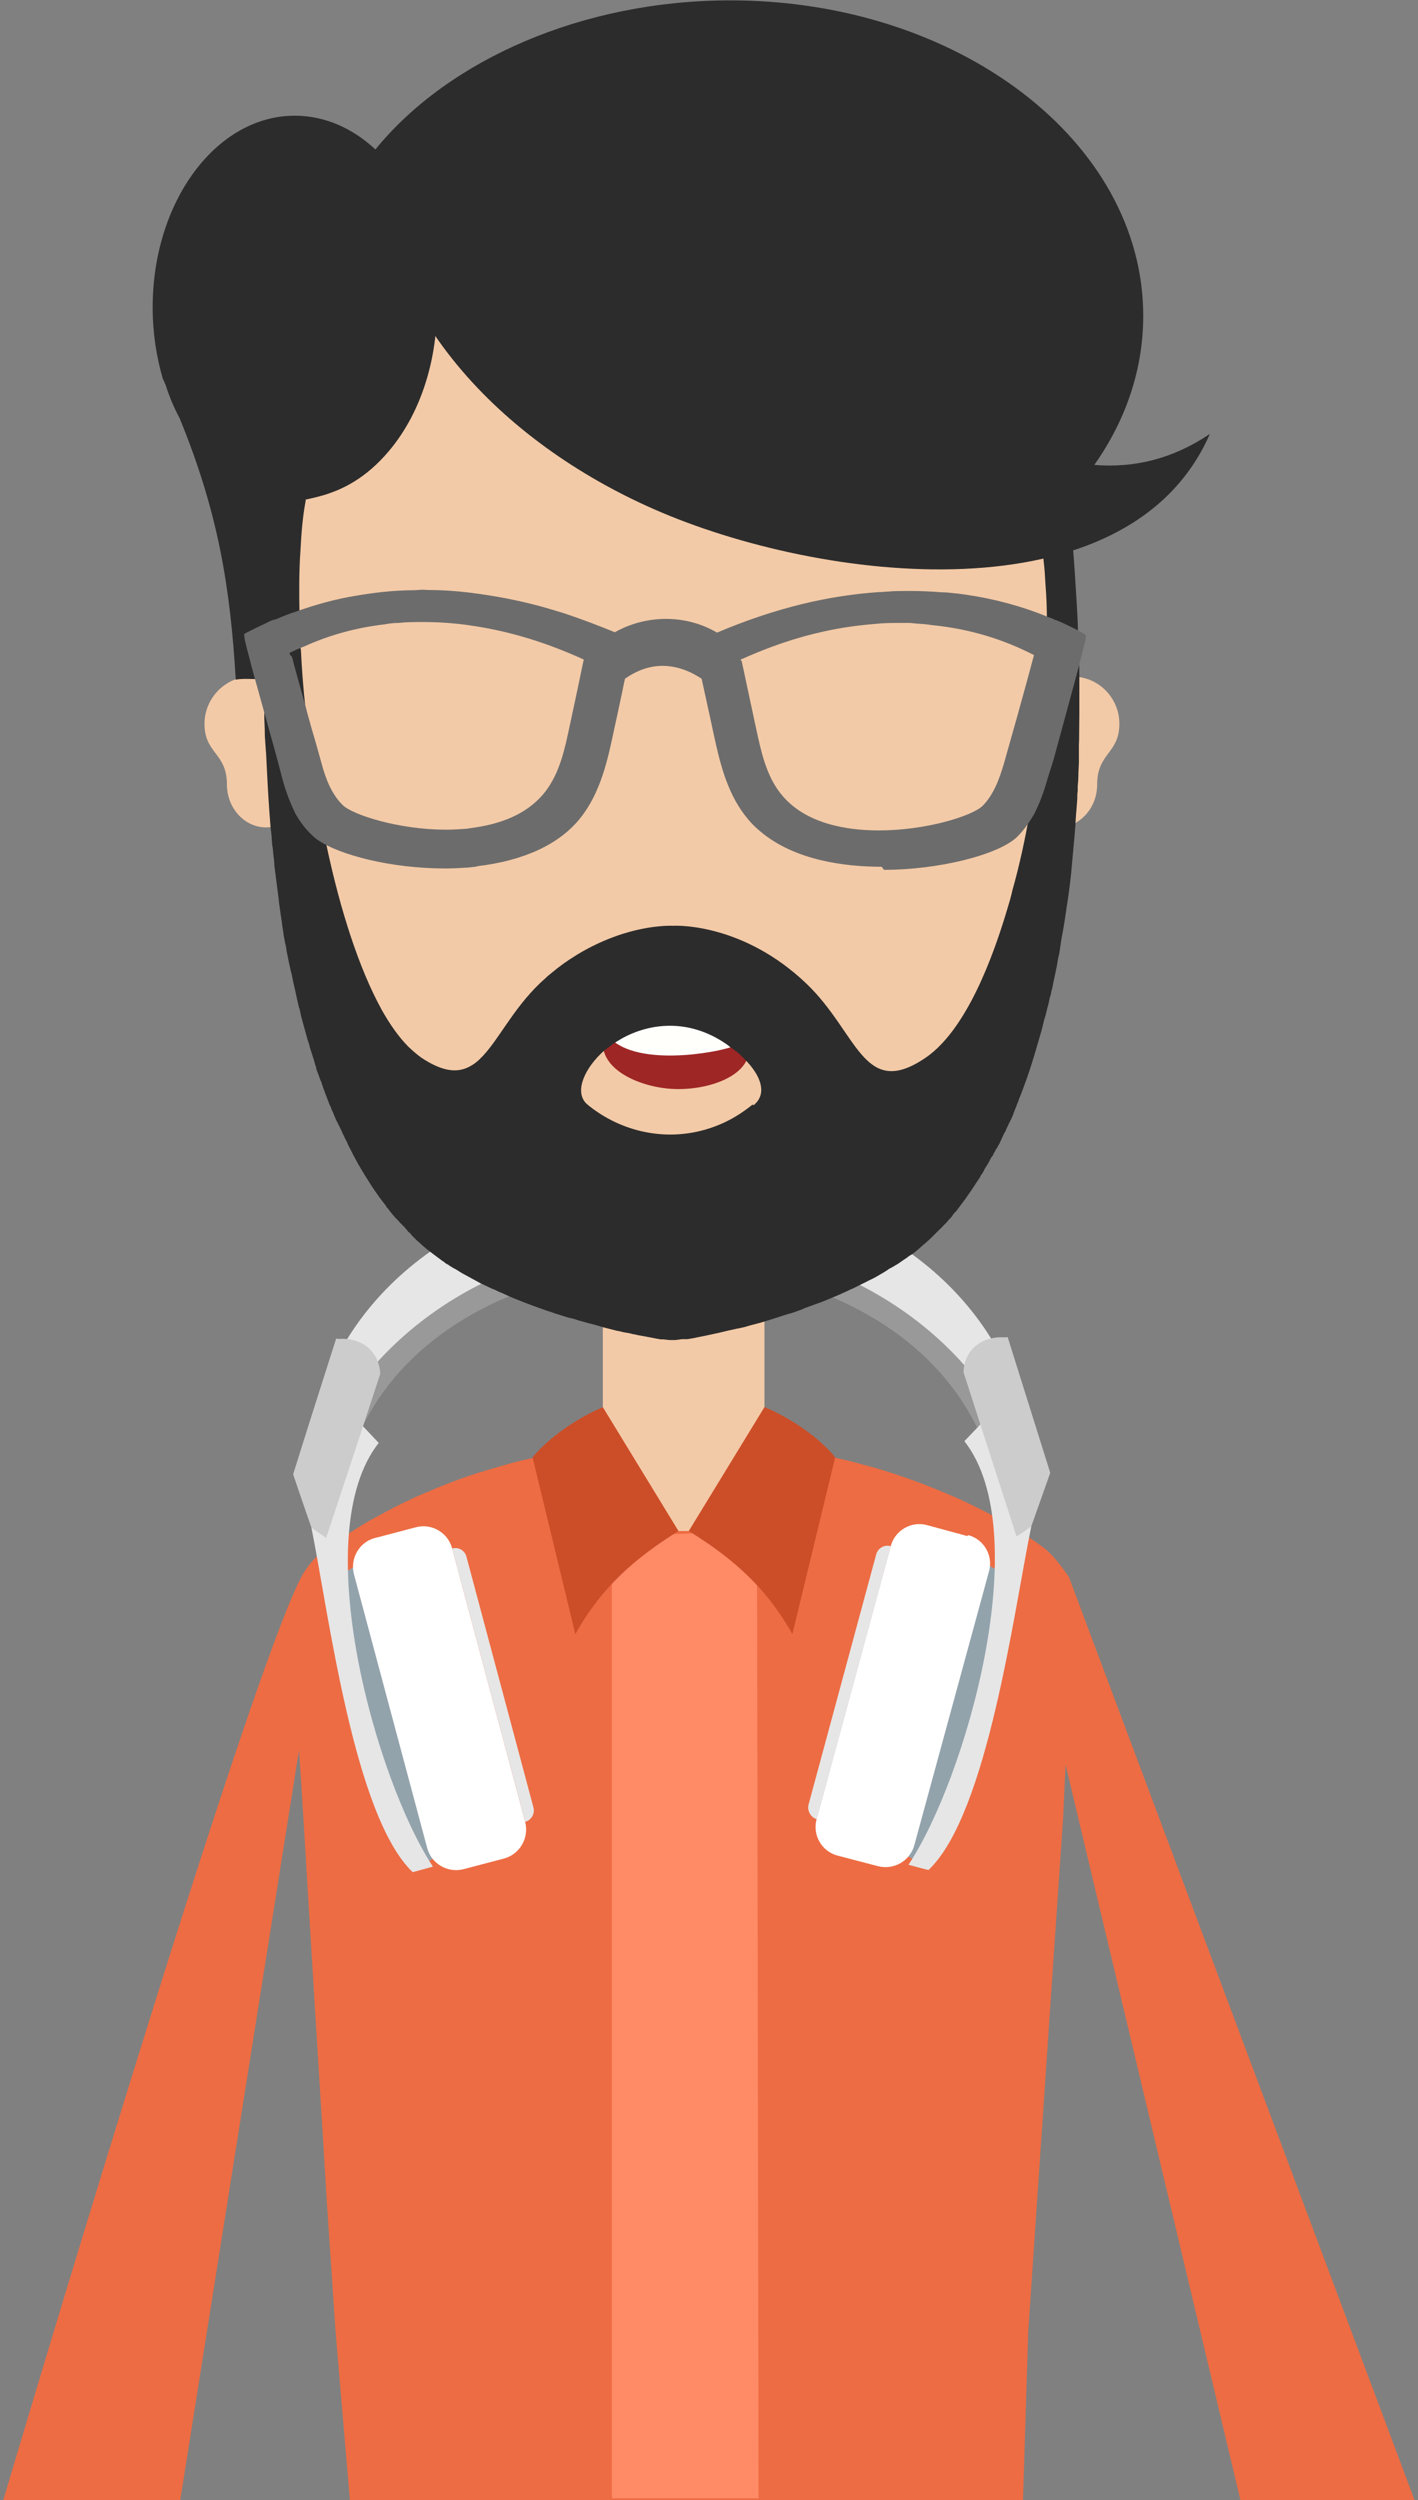 <svg viewBox="0 0 308 543" xmlns="http://www.w3.org/2000/svg">
  <rect x="0" y="0" width="308" height="543" fill="#808080" stroke="none"/>
  <g fill="none" fill-rule="evenodd">
    <path d="M39.15 542.97l25.8-162.9.37 5.6.57 9.03.8 13.22.1 1.78.7 11.34.8 13.22 1.6 25.8.1 1.72.2 3.2.5 8.3.3 4.93 1.9 28.2L76 543h146.2l1.14-36.6 1.9-28.1.34-4.9.56-8.3.2-2.88.14-2.06 1.74-25.8.9-13.23.8-11.7.1-1.43.9-13.22.53-11.54 38 159.8h37.83l-75.1-200.54s-3.16-4.75-5.6-6.46c-2.27-1.66-4.65-3.2-7.12-4.67l-2.7-1.57c-1.16-.65-2.32-1.27-3.5-1.88-2.06-1-4.2-2.1-6.36-3-1.45-.6-2.94-1.24-4.44-1.84-2.1-.85-4.22-1.64-6.4-2.38l-2.38-.8c-2-.65-4.08-1.26-6.17-1.8-2-.57-4.1-1.08-6.2-1.54-2.9-.63-5-1.04-7.2-1.4-2.6-.45-5.3-.83-8-1.13-1.2-.15-2.5-.27-3.8-.38-1.5-.15-2.1-.2-2.6-.2-2.1-.17-4.2-.28-6.3-.3-1.5-.08-3.1-.1-4.7-.1s-3.2.02-4.8.1c-1.6 0-3.2.1-4.7.2l-1.6.1-1.6.1c-.4 0-.9.06-1.3.1-1.2.1-2.3.2-3.5.36-5.1.6-10 1.4-14.8 2.5-2.5.5-4.6 1-6.6 1.6-2.1.6-4.1 1.2-6.1 1.8l-2.4.8c-2.3.8-4.6 1.7-6.8 2.6-1.3.6-2.7 1.1-4 1.7-2.1 1-4.3 2-6.3 3.1l-3.9 2.1-2.3 1.4c-2.4 1.5-4.8 3-7.1 4.7-2.2 1.5-3.9 3.5-5.2 5.7C54 363 .7 543 .7 543h38.5z" fill="#ed6c43"/>
    <path fill="#FF8A66" d="M132.9 333.68l31.53-1.2.34 210.1H132.9"/>
    <path d="M130.94 278.88h35.1v53.62h-35.1z" fill="#F3CAA7"/>
    <path d="M166.04 305.6l-16.43 26.9c9.6 5.96 16.8 12.24 22.5 22.4l9.3-38.43c-3.8-4.58-10-8.65-15.3-10.86zm-35.1 0l16.43 26.9c-9.53 5.96-16.73 12.24-22.4 22.4l-9.3-38.43c3.86-4.58 10.02-8.65 15.27-10.86z" fill="#CC4E28"/>
    <path d="M212.2 310c3.17-1.87 6.32-3.74 9.4-5.63-20.72-64-131.7-64-152.45 0 3.16 1.9 6.33 3.76 9.47 5.64 22.97-46.9 110.64-46.9 133.6 0z" fill="#999"/>
    <path d="M217.2 307l4.4-2.63c-20.72-64-131.7-64-152.45 0l4.47 2.63c30.38-50.18 113.17-50.18 143.58 0z" fill="#E6E6E6"/>
    <path fill="#93A3AC" d="M73.7 342.16l5.17-2.98 11.04 9.76L95 381.3l.24 21.8-3.8 1.86-6.3-6.2-5.35-17.53-3.5-17.37L74 347.4"/>
    <path d="M82.32 313.43c-2.23-2.38-4.52-4.78-6.76-7.16-2.65 8.53-5.26 17.06-7.9 25.6 3.74 18.54 9.22 62.55 21.98 74.72l4.4-1.2c-12.3-18.6-27.53-72.2-11.72-92.1z" fill="#E6E6E6"/>
    <path d="M73 290.76c-3.13 9.8-6.26 19.6-9.33 29.43 1.32 3.9 2.62 7.7 3.98 11.6l3.2 2.2c3.94-11.9 7.87-23.8 11.74-35.6-.2-4.6-3.7-8-9.1-7.6l-.5-.1z" fill="#CCC"/>
    <path d="M81.53 334l8.75-2.3c3.44-.95 7.02 1.12 7.94 4.6l15.85 59.37c.9 3.48-1.17 7.05-4.6 7.96l-8.73 2.3c-3.5.92-7.04-1.16-7.95-4.58l-15.9-59.42c-.9-3.43 1.1-7.03 4.6-7.93z" fill="#FFF"/>
    <path d="M98.22 336.3c1.36-.4 2.75.43 3.1 1.8l14.55 54.45c.36 1.34-.47 2.76-1.8 3.12L98.22 336.3z" fill="#E6E6E6"/>
    <path fill="#93A3AC" d="M217.95 341.8l-5.2-3.03-11 9.7-5.27 32.33-.26 21.86 3.7 1.87 6.35-6.16 5.43-17.5 3.57-17.36 2.36-16.4"/>
    <path d="M209.46 313c2.26-2.38 4.54-4.74 6.82-7.13 2.58 8.55 5.18 17.1 7.72 25.63-3.8 18.52-9.5 62.5-22.33 74.63-1.45-.36-2.93-.75-4.34-1.15 12.35-18.52 27.82-72.04 12.13-92z" fill="#E6E6E6"/>
    <path d="M218.87 290.38c3.07 9.8 6.17 19.63 9.25 29.48-1.38 3.87-2.73 7.76-4.12 11.64-1 .73-2.1 1.47-3.2 2.2-3.85-11.88-7.67-23.8-11.52-35.68.12-4.57 3.67-7.95 9.08-7.57l.5-.07z" fill="#CCC"/>
    <path d="M210.12 333.6l-8.7-2.36c-3.42-.98-7.02 1.07-7.95 4.55l-16.1 59.3c-.94 3.4 1.1 7 4.54 7.9l8.8 2.3c3.5.9 7-1.2 7.9-4.6l16.2-59.4c1-3.4-1.1-7-4.5-7.9z" fill="#FFF"/>
    <path d="M193.47 335.8c-1.36-.4-2.8.4-3.16 1.8l-14.7 54.36c-.3 1.33.5 2.76 1.8 3.13l16.1-59.3z" fill="#E6E6E6"/>
    <path d="M59.75 140.7c0 74.65 37.74 135.15 84.33 135.15 46.54 0 84.28-60.5 84.28-135.14 0-74.6-37.74-135.1-84.28-135.1-46.6 0-84.33 60.5-84.33 135.2z" fill="#F3CAA7"/>
    <path d="M224.36 163.06c-.78-1.54-1.25-3.32-1.25-5.2 0-6.02 4.5-10.9 10-10.9 5.6 0 10.4 4.9 10 10.9-.3 5.83-4.8 5.84-4.8 12.53 0 5.1-3.8 9.3-8.5 9.3s-8.6-4.2-8.6-9.4c0-3 1.3-5.7 3.3-7.4zm-161.2 0c.78-1.54 1.2-3.32 1.2-5.2 0-6.02-4.44-10.9-10-10.9-5.47 0-10.3 4.9-9.92 10.9.3 5.83 4.85 5.84 4.85 12.53 0 5.1 3.8 9.3 8.5 9.3s8.5-4.2 8.5-9.4c0-3-1.3-5.7-3.3-7.4z" fill="#F3CAA7"/>
    <path d="M162.7 228c-.1 5.65-8.68 8.8-16.32 8.5-8.67-.3-21.4-6.2-12.3-16.74 5.42-6.26 29.06-8.1 28.62 8.23z" fill="#9E2625"/>
    <path d="M131.9 224.7c2.5-1.12 15.76-10.3 27.48 2.5-3.66 1.5-22.17 4.75-27.5-2.5z" fill="#FFFFFC"/>
    <path d="M59 107.54s-.62 6.15-1.14 16.12c-.16 3.66-.4 7.86-.46 12.45-.04 1.7-.1 3.4-.1 5.2v.9c-.02.3-.02.6-.02.9v.6c0 .2-.02.4 0 .6-.02.2-.02.4-.02.6v5.2c0 1.2.02 2.3.05 3.5l.1 1v1.3l.1 2.6c0 .8 0 1.6.1 2.4v.2l.1 1.4c0 .5.1.9.1 1.4.2 4.1.4 8.2.7 12.4l.2 2.6.1 1.2c.2 1.1.2 2.2.3 3.3.1.6.2 1.1.2 1.6.1.6.1 1.1.2 1.6l.1 1.5.9 7 .1 1c.2 1.2.3 2.3.5 3.4 0 .3.1.5.1.7.1 1 .3 1.9.4 2.9l.3 1.6c.1.5.3 1.1.3 1.6l.3 1.5.3 1.5.1.4.2.9c.2.8.4 1.6.5 2.3l.3 1.3c.3 1.2.5 2.4.8 3.6.1.5.2 1 .4 1.4v.1l.3 1.4 1.4 5.1c.2.6.4 1.1.5 1.7l.3.9c.2.65.4 1.3.6 1.9l.3 1.07c.1.24.2.5.2.8.1.24.2.5.3.8l.3.8.3.83.2.4c0 .1.1.3.1.4.1.2.1.37.2.5v.1l.7 1.87.8 2.1c.2.3.3.6.4.9l.1.3c.2.3.3.6.4.9l.6 1.36c.1.24.3.5.4.8.2.3.3.64.5 1 .2.3.3.7.5 1.1 0 0 0 .1.1.14.2.5.4.94.7 1.42.24.7.6 1.3.9 1.9.35.7.7 1.4 1.1 2.1.26.5.56 1.05.9 1.6.7 1.2 1.4 2.35 2.15 3.5.6 1 1.3 1.93 1.96 2.9l.6.8.8 1.03c.1.2.2.3.3.5.18.15.27.3.4.45.2.3.47.6.7.9l.7.83.7.7c.2.2.4.5.64.7.2.24.5.5.7.7.2.25.4.5.6.7.1.2.3.4.6.6l.5.6 1 1 .8.7.65.6c.7.6 1.5 1.2 2.3 1.8l1.6 1.2.6.4.2.2.7.4c.2.13.4.3.6.4.3.2.6.36.9.5l1.4.87c.4.2.7.4 1.1.6l1.1.6 1.83 1 .64.3 1.9.9.53.2c.6.3 1.15.56 1.76.8l2 .9 1 .4c2.2.9 4.4 1.7 6.6 2.47l.34.1c.2.1.4.14.63.2l.7.26 1.9.6c.64.2 1.2.4 1.8.5.27.06.5.1.74.2l.93.3c.04 0 .1 0 .16.04l1.8.5 1.36.34 2.02.6 1.6.4.4.1.94.25h.13l1.28.3 1.2.2.7.18 1 .2.4.1h.1l.3.06.6.1.53.1 2.6.5.6.1h.6l.26.03c.35.02.64.1.85.1h.1c.1 0 .18 0 .2.02h.95c.37 0 .94-.1 1.66-.2h1.24c.4-.1.7-.1 1.1-.2l1-.2c1.1-.2 2.34-.47 3.7-.77l.92-.2 2.1-.5.7-.15.9-.2c.3-.1.7-.1 1-.2.35-.1.7-.13 1-.23l1-.3 2.3-.6c1.7-.5 3.54-1.1 5.4-1.7.4-.1.9-.3 1.4-.4l2-.7.9-.4 3.1-1.12c.3-.1.6-.2.86-.32l.9-.37 2.4-1 1.1-.5c.6-.25 1.1-.5 1.7-.8h.1l.6-.3c.1-.03.2-.1.4-.2 0 0 .1 0 .2-.1l1.2-.6c.44-.2.83-.4 1.2-.6l1.23-.6c.4-.2.8-.44 1.16-.66l1.2-.7 1-.67.4-.2.7-.4.14-.1.54-.3 1.3-.9c.48-.3.9-.6 1.3-.93.3-.1.5-.3.8-.5.47-.3.8-.65 1.2-.97l.9-.8.6-.5c.9-.78 1.7-1.58 2.5-2.4.2-.18.3-.3.5-.5.47-.4.8-.8 1.2-1.2.36-.3.6-.67.9-1l.5-.5c0-.1.05-.1.07-.1l.4-.6c.2-.2.3-.4.5-.5l1.8-2.4c.22-.3.5-.66.7-1l.7-.98.7-1.06.7-1.07c.23-.34.5-.7.7-1.04v-.1c.05-.1.15-.3.3-.4.04-.2.2-.3.3-.5 0-.1.1-.2.2-.3l.03-.17.1-.2c.2-.3.4-.7.7-1.1l.8-1.5.17-.2c.1-.1.1-.2.2-.3.1-.1.1-.2.1-.3.3-.4.4-.7.6-1.06l.1-.06c.2-.4.4-.8.64-1.13 0-.15.1-.3.2-.46 0-.1.1-.24.15-.36l.6-1.3c.2-.3.4-.7.5-1 .3-.57.5-1.1.8-1.66l.3-.6c.2-.4.4-.88.5-1.3.1-.17.17-.34.2-.5.2-.44.4-.88.5-1.3l.16-.3.3-.9.2-.45c.94-2.4 1.84-4.9 2.63-7.45l.7-2.3c.2-.6.3-1.16.5-1.7l.4-1.4c.4-1.27.7-2.5 1-3.8.3-.87.5-1.7.7-2.6.23-.7.4-1.5.54-2.3.1-.2.15-.4.2-.6l.13-.7c.13-.4.2-.8.3-1.2.13-.8.34-1.6.5-2.44l.3-1.44c.1-.3.1-.68.2-1l.03-.3c.1-.6.24-1.3.4-1.9l.34-2.3c.1-.8.27-1.57.4-2.3.3-1.57.5-3.1.75-4.67.07-.48.1-.9.2-1.3.36-2.4.66-4.7.9-7 .05-.8.14-1.58.2-2.3l.6-6.6c0-.4.06-.8.1-1.2v-.53c.1-.9.1-1.76.2-2.6l.2-2.6c0-.6 0-1.2.1-1.8v-1.1l.1-1.05c.04-.7.06-1.4.06-2l.1-2.02v-3.9l.05-1.1v-.9c.05-3.1.06-6.16.05-9.07v-3.6c0-2.47-.1-4.8-.2-7 0-.7-.03-1.4-.1-2.1 0-2-.1-3.88-.2-5.65-.3-5.1-.56-9.3-.8-12.2l-.3-3.3v-.04l-.17-1.1s-2.55-2.2-5.22-.52h-.1c-.48.3-.9.8-1.4 1.3.1.6.2 1.1.24 1.7.2 1.2.4 2.5.5 3.8.2 1.6.3 3.37.4 5.1.2 2.5.3 5.1.3 7.8.1 4.9-.1 10.2-.5 15.6-.6 8.3-1.6 16.9-3.1 25.37 0 .3-.1.6-.16.9-1 5.6-2.2 11.2-3.7 16.5-.3 1.4-.7 2.7-1.1 4.05-4.5 15.2-10.5 27.6-18 32.58-13.34 8.9-14.5-5.6-25.74-16.3-13.34-12.7-27.4-12.6-28.9-12.5-.8-.05-5.6-.1-12 2.1-2.7.94-5.7 2.26-8.8 4.14-.1.1-.2.1-.3.2-1.7 1.02-3.5 2.3-5.2 3.72-.5.4-1 .8-1.5 1.3-.3.3-.7.6-1 .9-6.2 5.9-9.33 12.95-13.2 16.6-.6.6-1.3 1.12-2 1.5-2.7 1.54-5.9 1.34-10.65-1.8-.93-.67-1.84-1.45-2.8-2.36-2.1-2.1-4-4.8-5.84-8.06l-1-1.9c-4.7-9.2-8.6-22-11.4-35.8-1.65-8-2.96-16.4-3.85-24.7v-.4l-.3-2.6c-.47-4.3-.8-8.6-1-12.8l-.1-.5c-.1-2.4-.2-4.8-.2-7.1-.1-4.94-.1-9.6.2-13.84.2-4 .52-7.6 1.1-10.7 0-.1 0-.2.1-.3-.8-.9-2-1.5-3.2-1.9-3.9-1-8.5.3-3.6 1.1zM163.44 239.9c-2.3 1.87-4.7 3.32-7.18 4.35-1.22.5-2.42.92-3.63 1.23-.75.2-1.52.38-2.28.5-8.1 1.44-16.43-.9-22.73-6.08-2.8-2.3-1.18-7.1 2.93-11.1l.56-.53c.5-.35.9-.7 1.3-1 .4-.32.8-.62 1.3-.9.1-.1.3-.2.4-.26l1-.6c6-3.3 14.4-4.4 22.6 1.2.4.3.7.5 1 .8h.1c1.1.8 2.1 1.6 2.9 2.5l.6.6c3.2 3.5 4.2 7.1 1.4 9.4z" fill="#2C2C2C"/>
    <path d="M35.2 82.2l.2.17c-1.43-4.83-2.24-10.1-2.24-15.64 0-22.97 13.82-41.6 30.85-41.6 17.1 0 30.9 18.63 30.9 41.6 0 12.47-4 23.67-10.5 31.3-9.9 11.7-20 9.57-22.3 11.97-2.1 2.13-5.8 9.12-2.2 26.44 1.8 14.33-3.8 10.2-8.7 11.17-1.2-20.1-3.8-36.3-12.2-56.8-1.2-2.2-2.2-4.6-3-7.1l-.6-1.4z" fill="#2C2C2C"/>
    <path d="M81.52 32.48C97.34 13.02 126.5.08 158.64.08c49.54 0 89.68 30.67 89.68 68.52 0 11.7-3.83 22.74-10.63 32.37 8.7.7 17-1.28 25.1-6.73-17.7 40.44-84.6 32.28-120.8 16.32C108.9 96 81.5 67.8 81.5 32.48z" fill="#2C2C2C"/>
    <path d="M191.5 188.24c-7.9 0-18.85-1.33-26.36-7.68-1.17-.95-2.25-2.06-3.17-3.28l-.1-.08-.02-.06c-4.16-5.37-5.64-12.2-6.95-18.23l-.4-1.9c-.93-4.2-1.6-7.3-2.1-9.6-2.85-1.9-5.72-2.8-8.55-2.8-2.8 0-5.53 1-8.12 2.8v.1c-.17.7-.3 1.4-.46 2.2l-.83 3.9-1.17 5.4c-1.23 5.8-2.76 13-7.1 18.5-4.52 5.8-12.3 9.4-22.46 10.6l-.2.1-1.8.2c-1.6.1-3.3.2-5 .2-12 0-22.9-3-27.4-6-.5-.3-1-.7-1.4-1.1-1.4-1.3-2.6-2.8-3.8-4.9-2.4-5.1-2.7-7.4-4.1-12.5l-5-18c-.2-.9-.5-1.6-.6-2.3-1.2-4.4-1.3-5.2-1.3-5.3l-.1-.8.7-.4c1-.5 2.2-1.1 3.5-1.7.4-.2.9-.4 1.4-.7l.8-.3.5-.1c1.6-.7 3.1-1.3 4.5-1.73 4.2-1.5 8.6-2.7 12.9-3.4 4.1-.7 8.4-1.2 12.7-1.2l1.6-.1c.4 0 .8 0 1.3.05 2.98 0 6.1.2 9.3.6l2.08.28c4.8.68 9.7 1.68 14.3 3 1.3.4 2.7.78 4 1.2 3.6 1.2 7.3 2.6 10.96 4.1 3.36-1.9 7.2-2.9 11.1-2.9 3.9 0 7.74 1 11.1 2.98 6.14-2.62 12.35-4.7 18.46-6.2 5.5-1.34 11.1-2.22 16.67-2.6h.5c.8-.1 1.7-.1 2.6-.2 1.1-.02 2.3-.05 3.4-.05 2.4 0 4.9.1 7.3.3.86 0 1.75.1 2.56.2.8.05 1.7.2 2.5.3 6.2.9 12.3 2.53 18 4.9l.3.1c.4.1.8.3 1.1.5h.2c1.7.7 3.4 1.55 5.4 2.57.2.08.4.2.5.3l.6.4v.65c0 .1 0 .4-.5 2.1-.5 2-1.1 4.47-1.9 7.4l-4.35 16c-.2.9-1.52 4.95-1.52 4.95-.9 3.2-1.8 5.5-2.8 7.5l-.2.4-.2.3c-1.04 1.8-2.2 3.3-3.5 4.6-4.15 3.9-17.1 7.1-28.85 7.1zM63.43 142.67c.4 1.64 1.4 5.25 3.02 11.02.17.7.36 1.4.58 2.2l.06.2c.4 1.4.8 2.9 1.3 4.5l1.4 5c.9 3.4 2.2 6.9 4.7 9.3 2.2 2.1 12.2 5.3 22.4 5.3 1.5 0 2.9-.1 4.4-.2l2-.3c6.8-1 11.9-3.6 15.1-7.7 3.2-4.1 4.3-9.4 5.3-14.1l1.8-8.4c.8-3.8 1.1-5.4 1.3-6.2l-.1-.1c-7.9-3.6-15.7-6-23.5-7.2l-2-.3c-3.1-.4-6.2-.6-9.3-.6-1.8 0-3.6 0-5.3.2-1 0-2 .1-3 .3-6.1.7-12 2.3-17.5 4.8l-.5.2c-.3.1-.6.3-1 .4l-1.7.8.1.4zm97.66.87c.2.82.5 2.38 1.2 5.6l2 9.34c1 4.6 2.1 9.82 5.2 13.77 5.2 6.7 14.5 8.1 21.4 8.1 10.3 0 20.2-3.13 22.5-5.3 2.4-2.37 3.7-5.9 4.7-9.33 4.6-16.17 6-21.66 6.5-23.45-6.7-3.46-13.9-5.63-21.6-6.45l-.3-.03-1.5-.2c-.8-.1-1.6-.1-2.5-.2l-1.1-.1h-1.9c-1.9 0-3.7 0-5.5.2-3.7.3-7.4.8-11 1.6-6.1 1.3-12.2 3.4-18.4 6.2z" fill="#6C6C6C"/>
  </g>
</svg>
